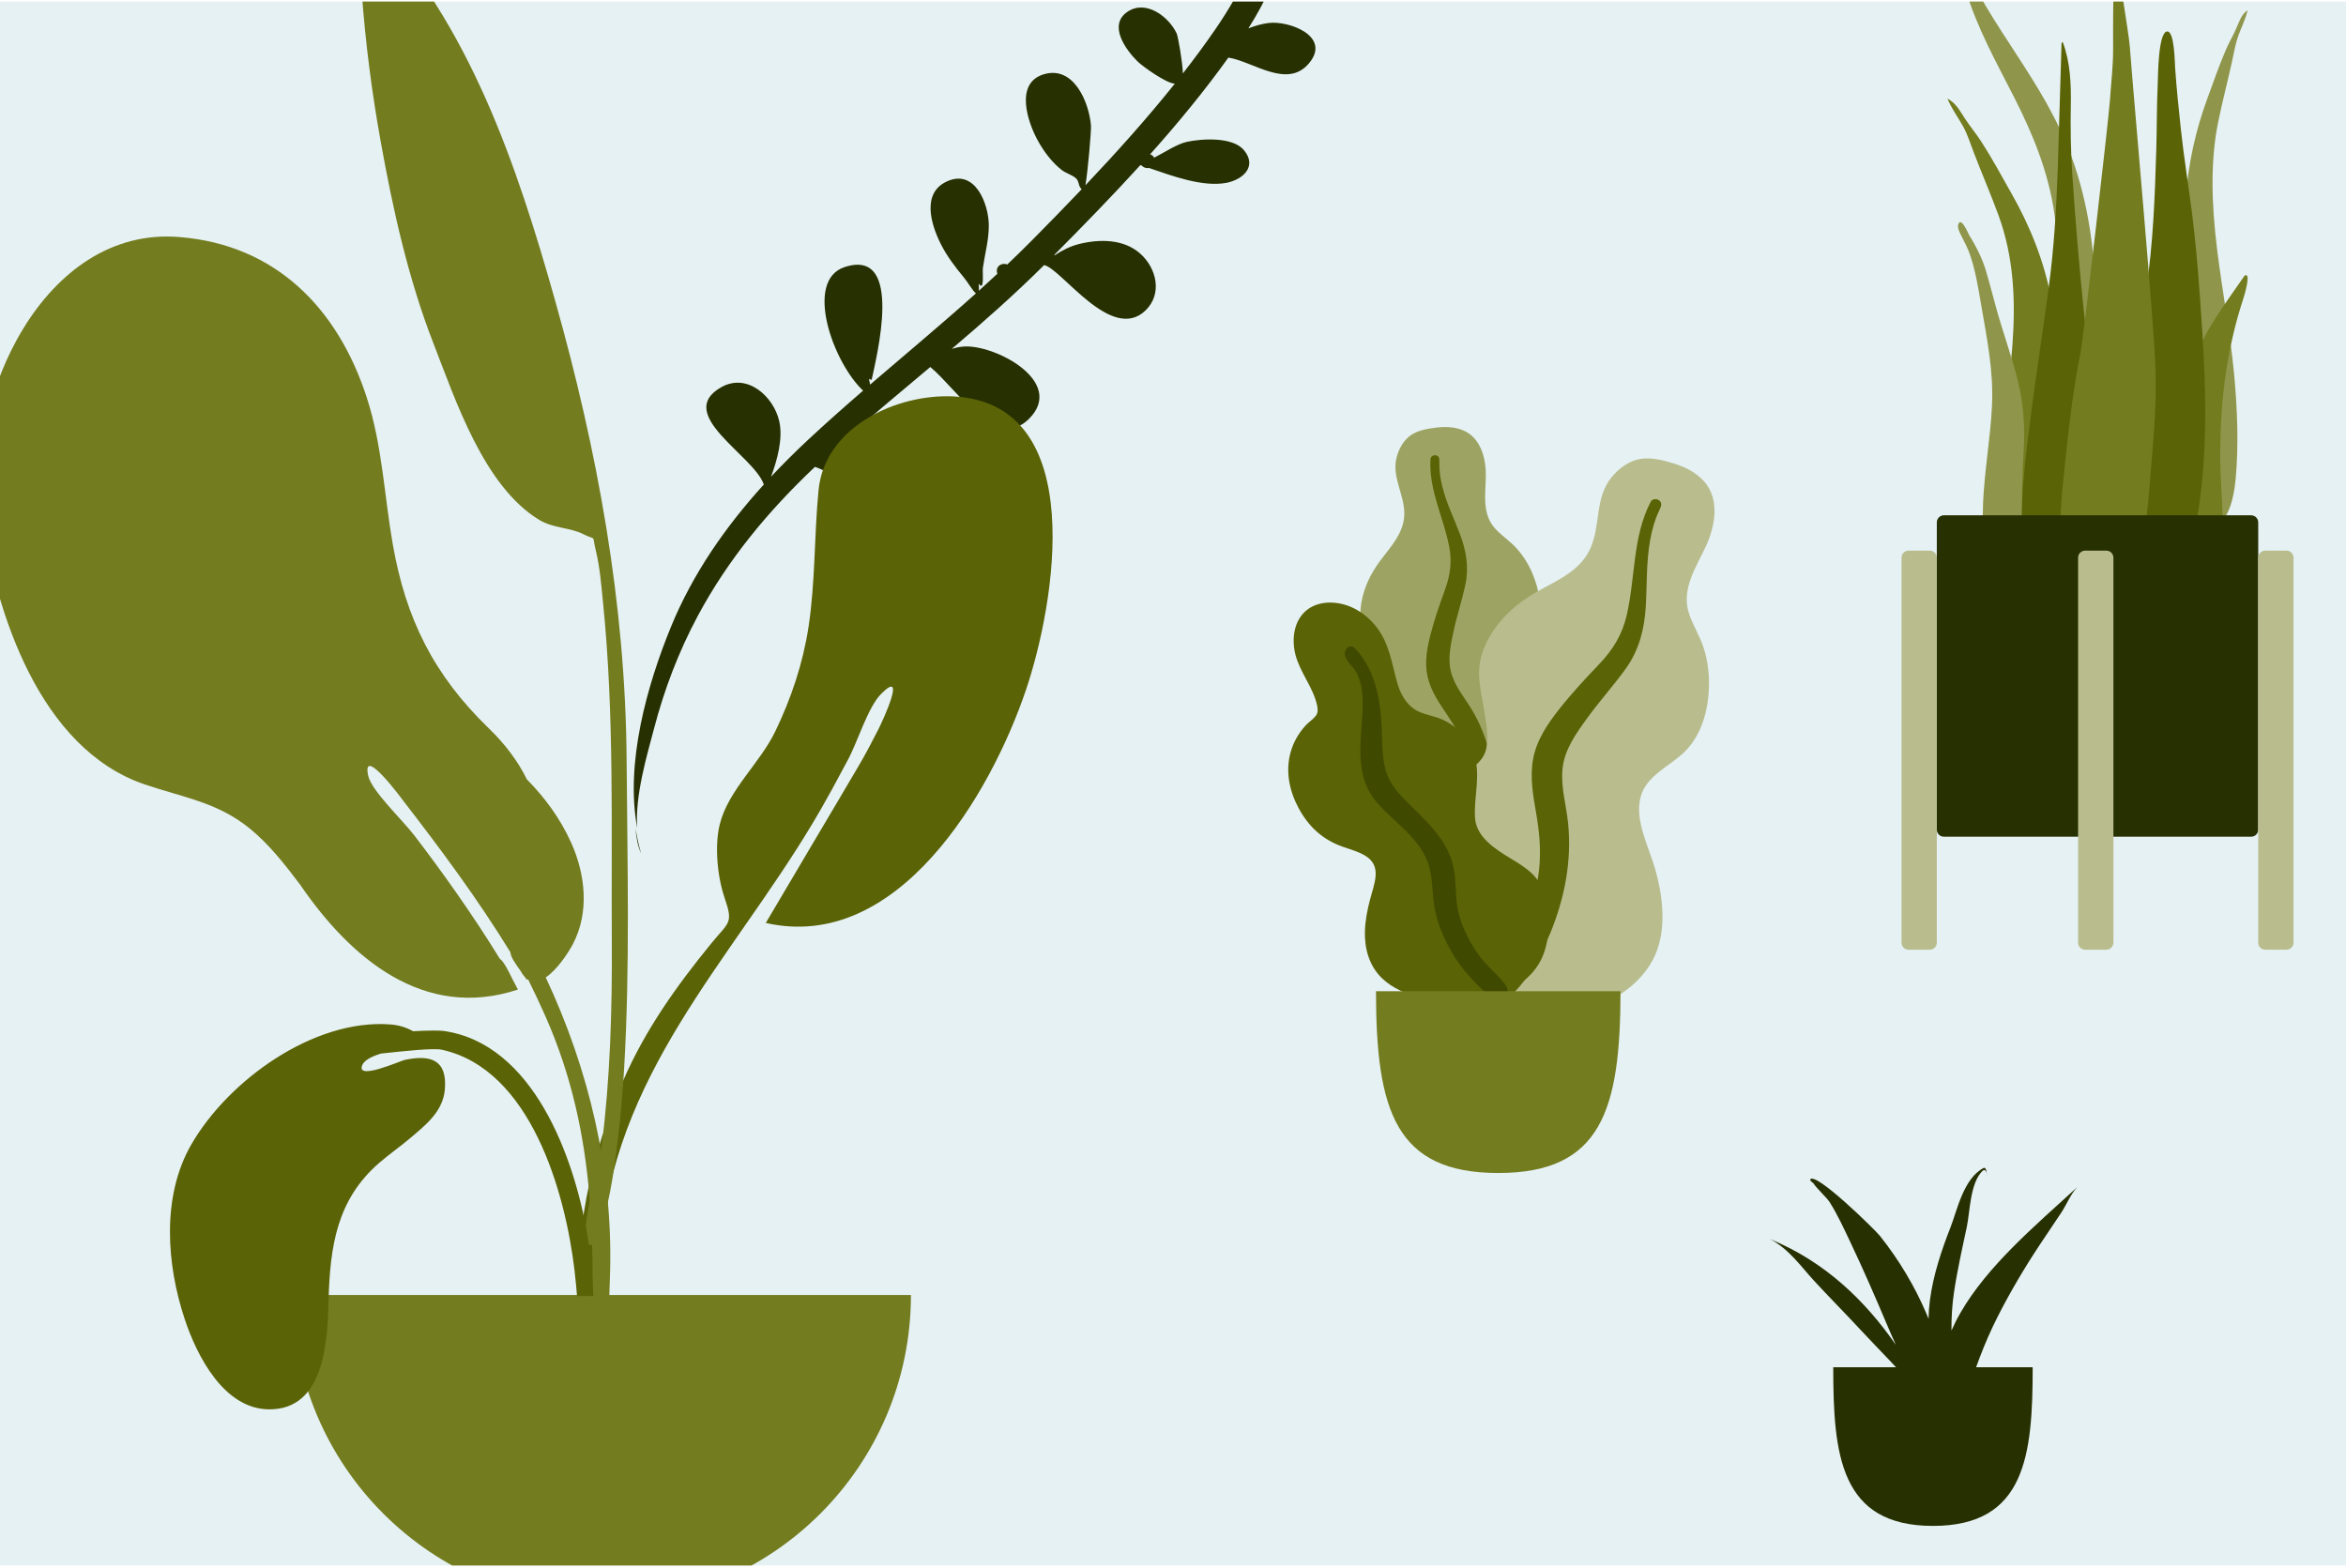 <svg width="570" height="381" viewBox="0 0 570 381" fill="none" xmlns="http://www.w3.org/2000/svg">
<g clip-path="url(#clip0_613_4274)">
<rect width="570" height="380" transform="translate(0 0.38)" fill="#E6F1F4"/>
<g clip-path="url(#clip1_613_4274)">
<path fill-rule="evenodd" clip-rule="evenodd" d="M476.057 -11.062C483.637 6.95 496.523 19.465 503.348 38.194C507.395 49.3 509.081 61.377 509.184 73.745C509.239 80.463 509.122 87.185 509.091 93.903C509.06 100.454 508.882 106.963 508.326 113.473C507.767 120.017 507.142 126.482 506.866 133.067C506.651 138.197 506.553 144.164 504.814 148.844C503.431 152.565 499.916 153.11 498.984 148.597C498.465 146.088 498.531 143.286 498.588 140.708C498.661 137.399 498.854 134.096 498.952 130.788C499.346 117.514 498.835 104.238 499.102 90.959C499.363 77.985 501.031 65.025 499.186 52.138C497.662 41.495 493.791 32.356 489.342 23.595C485.062 15.166 480.404 6.942 477.511 -2.646C476.681 -5.4 476.039 -8.253 475.73 -11.214C475.865 -11.277 475.974 -11.226 476.057 -11.062Z" fill="#8F964B"/>
<path fill-rule="evenodd" clip-rule="evenodd" d="M473.991 24.474C475.492 25.558 476.331 27.143 477.346 28.708C478.607 30.652 480.091 32.408 481.352 34.355C483.982 38.413 486.293 42.719 488.69 46.942C493.242 54.956 496.697 63.497 498.409 72.769C500.183 82.377 500.662 92.295 501.406 102.047C502.195 112.383 502.99 122.794 503.095 133.169C503.141 137.818 503.393 142.752 502.835 147.368C502.487 150.242 501.19 152.691 498.267 152.668C492.057 152.618 489.141 145.74 487.923 140.099C486.13 131.793 485.773 122.969 486.056 114.475C486.399 104.232 488.177 94.143 488.946 83.939C489.761 73.138 489.301 62.527 485.587 52.357C483.711 47.217 481.534 42.201 479.579 37.096C478.746 34.922 478.064 32.689 476.94 30.665C475.689 28.413 474.136 26.369 473.156 23.944C473.434 24.121 473.713 24.297 473.991 24.474Z" fill="#737C1E"/>
<path fill-rule="evenodd" clip-rule="evenodd" d="M545.528 2.934C545.718 2.787 545.909 2.639 546.099 2.49C545.551 4.801 544.56 6.678 543.803 8.79C543.122 10.689 542.777 12.838 542.319 14.914C541.242 19.789 539.998 24.554 538.981 29.47C536.969 39.199 537.349 49.68 538.669 60.474C539.916 70.67 541.888 80.851 542.828 91.045C543.606 99.499 543.941 108.217 543.198 116.283C542.693 121.761 541.038 128.301 536.529 127.748C534.407 127.488 533.299 124.933 532.853 122.049C532.136 117.416 531.986 112.545 531.707 107.938C531.084 97.656 530.96 87.406 530.836 77.229C530.72 67.628 530.399 57.836 531.041 48.477C531.659 39.445 533.595 31.307 536.362 23.798C537.819 19.842 539.208 15.793 540.846 12.023C541.631 10.214 542.59 8.616 543.376 6.809C544.008 5.356 544.51 3.864 545.528 2.934Z" fill="#8F964B"/>
<path fill-rule="evenodd" clip-rule="evenodd" d="M475.91 54.239C476.731 52.86 478.538 57.407 478.814 57.978C478.697 57.694 478.58 57.41 478.462 57.126C480.092 59.836 481.584 62.658 482.511 65.766C483.428 68.842 484.216 71.981 485.077 75.079C486.692 80.892 488.776 86.54 490.239 92.406C491.665 98.121 492.025 103.74 491.68 109.653C491.321 115.797 491.101 122.036 491.52 128.177C491.72 131.111 492.673 133.843 493.326 136.667C493.98 139.493 494.495 142.357 495.268 145.149C495.446 144.785 495.468 146.001 495.468 146.093C495.463 146.791 495.366 147.376 495.141 148.037C494.565 149.737 493.486 151.182 491.845 151.651C488.879 152.498 486.125 149.8 485.168 146.951C483.796 142.863 483.04 138.346 482.386 134.049C481.786 130.109 481.644 126.145 481.823 122.151C482.173 114.274 483.599 106.5 483.984 98.626C484.404 90.053 482.706 81.998 481.283 73.653C480.598 69.632 479.944 65.648 478.611 61.818C478.071 60.266 477.367 58.897 476.629 57.465C476.21 56.65 475.361 55.196 475.91 54.239Z" fill="#8F964B"/>
<path fill-rule="evenodd" clip-rule="evenodd" d="M499.975 40.847C499.635 50.669 499.048 60.416 497.739 70.134C496.403 80.051 494.868 89.934 493.582 99.86C492.33 109.522 491.018 119.344 491.193 129.141C491.322 136.357 490.125 148.565 498.14 152.126C506.257 155.733 507.998 140.33 508.531 135.246C509.552 125.492 509.222 115.636 508.726 105.828C508.217 95.763 507.368 85.749 506.315 75.72C505.145 64.581 504.228 53.391 503.491 42.219C503.127 36.694 503.037 31.177 503.138 25.651C503.233 20.435 503.035 15.166 501.18 10.214C501.083 10.284 500.987 10.355 500.89 10.425" fill="#5A6305"/>
<path fill-rule="evenodd" clip-rule="evenodd" d="M541.88 71.963C540.42 74.089 538.948 76.195 537.57 78.448C535.103 82.478 532.873 86.96 532.202 92.723C530.797 104.783 531.924 117.808 532.196 130.238C532.251 132.778 531.93 135.241 532.931 137.658C533.839 139.85 535.536 141.521 537.154 141.512C540.616 141.492 540.088 133.012 540.094 129.279C540.104 122.737 539.371 116.129 539.434 109.593C539.497 103.118 539.891 96.625 540.829 90.475C541.78 84.251 543.172 78.274 545.009 72.696C545.264 71.922 547.093 65.94 545.365 66.971" fill="#737C1E"/>
<path fill-rule="evenodd" clip-rule="evenodd" d="M526.587 7.639C524.31 7.639 524.324 18.989 524.256 20.447C524.008 25.708 524.066 30.97 523.91 36.232C523.567 47.716 523.147 59.3 521.422 70.65C520.493 76.761 519.416 82.844 518.258 88.908C517.097 94.99 515.538 101.064 514.774 107.223C514.04 113.143 514.455 119.18 514.555 125.13C514.656 131.115 514.837 137.113 515.621 143.046C515.814 144.51 516.041 145.969 516.284 147.425C516.486 148.638 516.369 150.142 516.711 151.295C517.259 153.142 519.611 153.746 521.194 153.457C525.478 152.675 528.215 147.295 529.679 143.365C531.548 138.346 532.539 132.902 533.518 127.613C534.627 121.621 535.277 115.537 535.581 109.436C536.201 97.038 535.406 84.626 534.518 72.267C534.024 65.394 533.453 58.551 532.58 51.72C531.71 44.918 530.595 38.147 529.868 31.325C529.34 26.368 528.82 21.404 528.479 16.428C528.397 15.241 528.328 7.639 526.587 7.639Z" fill="#5A6305"/>
<path fill-rule="evenodd" clip-rule="evenodd" d="M523.736 90.141C523.365 78.225 518.575 25.883 517.485 11.473C517.213 7.866 514.589 -7.151 514.249 -11.24C513.326 -10.085 513.405 7.905 513.415 12.038C513.426 16.127 512.919 20.148 512.658 24.215C512.392 28.364 506.257 81.956 505.461 85.944C503.877 93.876 502.817 102.016 502 110.127C501.203 118.032 499.965 126.372 501.031 134.319C501.276 136.148 501.663 137.948 502.294 139.629C502.976 141.445 503.444 143.124 503.991 145.024C504.872 148.085 506.465 150.771 508.914 152.034C513.933 154.625 516.629 148.76 517.995 143.654C520.177 135.5 521.578 127.213 522.235 118.649C522.961 109.175 524.034 99.681 523.736 90.141Z" fill="#737C1E"/>
<path d="M546.957 125.207H472.298C471.35 125.207 470.582 125.975 470.582 126.923V201.582C470.582 202.53 471.35 203.299 472.298 203.299H546.957C547.905 203.299 548.674 202.53 548.674 201.582V126.923C548.674 125.975 547.905 125.207 546.957 125.207Z" fill="#273000"/>
<path d="M468.865 133.788H463.716C462.768 133.788 462 134.557 462 135.504V229.043C462 229.991 462.768 230.76 463.716 230.76H468.865C469.813 230.76 470.582 229.991 470.582 229.043V135.504C470.582 134.557 469.813 133.788 468.865 133.788Z" fill="#B9BD8E"/>
<path d="M511.773 133.788H506.624C505.676 133.788 504.908 134.557 504.908 135.504V229.043C504.908 229.991 505.676 230.76 506.624 230.76H511.773C512.721 230.76 513.489 229.991 513.489 229.043V135.504C513.489 134.557 512.721 133.788 511.773 133.788Z" fill="#B9BD8E"/>
<path d="M555.539 133.788H550.39C549.442 133.788 548.674 134.557 548.674 135.504V229.043C548.674 229.991 549.442 230.76 550.39 230.76H555.539C556.487 230.76 557.255 229.991 557.255 229.043V135.504C557.255 134.557 556.487 133.788 555.539 133.788Z" fill="#B9BD8E"/>
</g>
<path fill-rule="evenodd" clip-rule="evenodd" d="M348.99 103.892C351.171 103.625 353.5 103.719 355.528 104.58C359.842 106.412 361.068 111.508 361.009 115.65C360.946 120.109 359.999 124.979 363.388 128.571C364.947 130.223 366.885 131.487 368.415 133.168C370.05 134.966 371.333 137.022 372.282 139.231C374.026 143.287 374.882 148.057 373.288 152.312C371.883 156.058 368.351 159.44 369.114 163.7C369.91 168.144 374.391 171.541 377.192 174.851C380.362 178.597 383.281 183.385 383.76 188.297C384.22 193.005 382.171 197.766 379.026 201.325C372.742 208.436 363.297 211.922 353.773 211.9C349.73 211.891 345.152 211.708 341.662 209.536C340.584 208.864 340.015 208.11 339.374 207.063C338.799 206.124 338.04 205.513 337.161 204.848C335.23 203.388 333.835 201.421 332.945 199.218C329.489 190.664 332.252 180.081 337.089 172.485C338.235 170.685 339.174 168.953 338.617 166.808C338.036 164.569 336.608 162.549 335.344 160.624C334.096 158.722 332.671 156.907 331.695 154.85C330.674 152.695 330.386 150.439 330.566 148.081C330.906 143.651 332.818 139.563 335.525 136.001C338.133 132.569 341.194 129.286 341.201 124.79C341.209 120.024 338.023 115.785 339.38 110.94C339.942 108.934 341.071 106.876 342.89 105.673C344.635 104.52 346.938 104.142 348.99 103.892Z" fill="#9DA362"/>
<path fill-rule="evenodd" clip-rule="evenodd" d="M347.564 111.51C347.605 110.87 348.364 110.486 348.962 110.653C349.748 110.873 349.733 111.608 349.712 112.263C349.649 114.276 349.94 116.232 350.424 118.185C351.43 122.246 353.288 125.987 354.761 129.888C356.232 133.785 356.922 137.809 356.059 141.933C355.246 145.821 353.968 149.608 353.135 153.502C352.401 156.933 351.62 160.551 352.738 163.974C353.813 167.268 356.191 169.951 357.903 172.929C361.447 179.092 363.02 185.929 363.23 192.965C363.328 196.232 363.24 199.53 362.482 202.734C362.046 204.579 361.459 207.073 359.878 208.347C359.149 208.934 357.902 209.138 357.288 208.268C356.712 207.452 357.218 206.188 357.4 205.319C358.193 201.554 358.352 197.707 358.162 193.884C357.979 190.181 357.541 186.485 356.376 182.948C355.294 179.667 353.651 176.719 351.717 173.848C349.747 170.922 347.698 167.991 346.884 164.524C346.056 161.003 346.728 157.421 347.627 153.967C348.578 150.315 349.822 146.767 351.109 143.213C352.364 139.75 352.808 136.473 352.116 132.849C350.748 125.688 347.087 118.967 347.564 111.51Z" fill="#5A6305"/>
<path fill-rule="evenodd" clip-rule="evenodd" d="M406.589 112.58C409.289 113.4 411.97 114.723 413.894 116.796C417.986 121.206 416.731 127.871 414.472 132.74C412.04 137.979 408.356 143.246 410.433 149.258C411.388 152.021 412.993 154.525 413.898 157.31C414.866 160.286 415.284 163.385 415.23 166.491C415.132 172.195 413.615 178.282 409.495 182.484C405.868 186.184 399.937 188.345 398.581 193.781C397.166 199.45 400.625 205.799 402.161 211.171C403.899 217.25 404.792 224.43 402.758 230.489C400.809 236.296 395.889 240.861 390.319 243.433C379.191 248.574 366.27 247.783 355.111 242.803C350.373 240.689 345.1 238.091 342.156 233.706C341.246 232.351 340.977 231.164 340.778 229.591C340.601 228.181 340.033 227.064 339.353 225.821C337.86 223.09 337.264 220.037 337.385 216.97C337.853 205.055 346.686 193.977 356.375 187.509C358.671 185.977 360.687 184.417 361.168 181.591C361.67 178.64 361.062 175.509 360.598 172.575C360.139 169.676 359.427 166.788 359.37 163.848C359.31 160.768 360.166 157.95 361.624 155.255C364.363 150.193 368.767 146.354 373.825 143.549C378.697 140.847 384.024 138.557 386.408 133.244C388.936 127.612 387.44 120.941 391.593 115.918C393.312 113.837 395.724 111.99 398.493 111.514C401.149 111.058 404.05 111.81 406.589 112.58Z" fill="#B9BD8E"/>
<path fill-rule="evenodd" clip-rule="evenodd" d="M401.075 121.893C401.458 121.156 402.547 121.1 403.158 121.611C403.963 122.284 403.56 123.146 403.193 123.911C402.064 126.261 401.38 128.73 400.923 131.297C399.972 136.633 400.186 142.037 399.865 147.428C399.544 152.815 398.244 157.942 395.076 162.373C392.088 166.551 388.61 170.366 385.597 174.541C382.942 178.219 380.134 182.095 379.648 186.734C379.18 191.199 380.555 195.623 380.998 200.046C381.915 209.202 380.172 218.123 376.733 226.566C375.136 230.486 373.307 234.345 370.742 237.743C369.265 239.699 367.274 242.345 364.758 243.025C363.598 243.338 362.033 242.925 361.771 241.573C361.525 240.305 362.777 239.074 363.447 238.14C366.345 234.097 368.546 229.624 370.326 224.998C372.051 220.517 373.475 215.91 373.965 211.111C374.419 206.658 374.041 202.306 373.283 197.892C372.511 193.395 371.651 188.849 372.514 184.317C373.391 179.714 376.053 175.824 378.913 172.205C381.937 168.378 385.251 164.828 388.617 161.294C391.897 157.851 394.133 154.204 395.222 149.549C397.373 140.352 396.612 130.474 401.075 121.893Z" fill="#5A6305"/>
<path fill-rule="evenodd" clip-rule="evenodd" d="M323.133 146.407C327.622 146.407 331.568 148.786 334.288 152.163C337.471 156.115 338.114 160.942 339.407 165.653C340.05 167.997 341.156 170.324 343.095 171.917C344.858 173.366 347.096 173.655 349.207 174.363C353.425 175.778 356.831 179.185 358.176 183.342C359.817 188.413 358.079 193.527 358.378 198.666C358.653 203.385 363.306 206.33 367.05 208.592C370.742 210.823 374.068 212.912 375.18 217.258C376.359 221.867 376.755 227.012 375.121 231.566C372.402 239.148 364.445 242.487 356.756 243.004C349.778 243.474 341.004 242.736 335.763 237.671C332.628 234.64 331.492 230.401 331.633 226.183C331.72 223.561 332.24 220.962 332.912 218.428C333.388 216.632 334.031 214.843 334.214 212.987C334.701 208.049 330.137 207.1 326.252 205.744C321.315 204.021 317.859 200.766 315.455 196.232C313.217 192.01 312.278 187.27 313.62 182.622C314.305 180.248 315.548 178.095 317.233 176.263C317.976 175.457 319.021 174.785 319.691 173.938C320.316 173.147 320.18 172.122 319.965 171.195C318.969 166.916 315.865 163.372 314.755 159.101C313.753 155.245 314.345 150.446 317.87 147.959C319.393 146.884 321.272 146.419 323.133 146.407Z" fill="#5A6305"/>
<path fill-rule="evenodd" clip-rule="evenodd" d="M329.25 157.557C334.008 162.625 335.301 169.501 335.68 176.165C335.893 179.902 335.672 183.844 336.77 187.469C337.709 190.572 339.911 192.943 342.181 195.185C346.751 199.697 351.848 204.284 353.184 210.814C353.968 214.646 353.439 218.605 354.523 222.395C355.508 225.84 357.243 229.224 359.353 232.134C361.052 234.476 363.266 236.27 365.123 238.454C365.69 239.12 366.501 240.102 366.268 241.043C365.994 242.145 364.59 242.494 363.594 242.32C361.272 241.917 359.317 239.699 357.799 238.087C355.578 235.73 353.692 233.195 352.158 230.351C350.456 227.192 349.085 223.84 348.499 220.297C347.891 216.621 348.194 212.79 346.806 209.262C344.471 203.325 338.806 199.822 334.711 195.195C329.608 189.43 330.369 182.254 330.891 175.162C331.179 171.265 331.464 166.863 329.495 163.305C328.743 161.947 327.067 160.68 326.744 159.136C326.448 157.722 328.063 156.292 329.25 157.557Z" fill="#404900"/>
<path fill-rule="evenodd" clip-rule="evenodd" d="M334.323 240.839C334.324 269.823 339.053 285.01 364.024 285.01C388.994 285.01 393.724 269.823 393.725 240.839H334.323Z" fill="#737C1E"/>
<g clip-path="url(#clip2_613_4274)">
<path fill-rule="evenodd" clip-rule="evenodd" d="M330.169 -58.634C335.227 -61.141 341.968 -58.233 339.156 -51.604C336.143 -44.505 325.005 -44.417 318.715 -44.558C319.345 -44.591 321.372 -51.101 322.066 -52.084C324.113 -54.986 327.061 -57.089 330.169 -58.634ZM271.903 68.641C270.627 69.732 271.799 68.744 271.903 68.641V68.641ZM335.041 -26.526C338.001 -24.263 338.142 -20.269 335.724 -17.566C332.846 -14.347 327.589 -14.464 323.666 -14.778C321.891 -14.92 312.414 -15.679 314.66 -17.23C314.488 -17.164 314.127 -17.006 313.741 -16.791C313.533 -16.031 313.314 -15.274 313.087 -14.521C313.143 -14.489 313.19 -14.454 313.25 -14.421C313.185 -14.449 313.14 -14.48 313.083 -14.509C310.804 -6.979 307.56 0.19 303.313 6.898C304.902 6.272 306.548 5.798 308.217 5.587C313.161 4.962 323.562 8.804 318.032 15.387C312.729 21.698 304.474 14.927 298.456 13.994C292.618 22.14 286.182 29.948 279.437 37.495C279.851 37.624 280.213 37.894 280.421 38.314C283.127 36.941 285.947 34.977 288.451 34.446C292.065 33.679 299.475 33.215 302.206 36.45C305.565 40.427 301.964 43.657 297.995 44.42C292.24 45.526 284.707 42.715 279.17 40.815C278.536 40.927 277.845 40.742 277.432 40.235C277.309 40.195 277.187 40.155 277.068 40.117C270.237 47.627 263.146 54.889 256.097 61.992C256.172 61.988 256.247 61.983 256.326 61.979C258.164 60.773 260.136 59.784 262.274 59.266C267.219 58.06 273.038 58.054 277.051 61.632C281.048 65.195 282.464 71.426 278.329 75.427C270.051 83.435 257.855 65.176 253.679 64.414C246.516 71.556 238.942 78.229 231.25 84.768C232.123 84.502 233.019 84.306 233.945 84.218C241.489 83.496 259.195 92.744 249.937 101.844C241.87 109.773 232.532 94.511 226.03 89.174C218.781 95.268 211.492 101.32 204.408 107.609C208.272 106.583 212.006 106.432 216.148 107.683C220.434 108.98 227.349 112.216 224.64 118.003C221.884 123.887 213.58 121.21 209.254 119.341C206.895 118.322 202.165 114.883 198.012 113.435C186.708 124.107 176.917 135.862 169.504 149.71C164.876 158.356 161.364 167.593 158.892 177.087C157.314 183.147 154.206 193.325 154.828 201.212C151.862 185.424 157.225 166.463 163.004 152.352C168.317 139.376 176.268 127.985 185.581 117.731C183.244 110.702 163.572 100.563 175.332 94.032C181.577 90.579 187.973 96.309 189.338 102.377C190.276 106.547 188.847 111.787 187.331 115.834C190.261 112.709 193.307 109.684 196.445 106.759C200.782 102.717 205.223 98.792 209.707 94.916C202.319 87.975 195.326 68.132 205.233 64.887C219.861 60.109 212.817 87.175 211.797 92.248C211.507 92.265 211.281 92.177 211.115 91.99C211.197 92.454 211.293 92.951 211.409 93.452C219.99 86.073 228.699 78.84 237.121 71.284C236.362 70.724 235.155 68.581 234.208 67.44C232.068 64.869 230.021 62.183 228.525 59.175C226.162 54.421 223.882 46.839 230.147 44.043C236.96 40.997 240.197 49.573 240.245 54.688C240.277 58.226 239.314 61.587 238.812 65.055C238.655 66.137 239.259 71.012 237.786 68.915C237.855 69.688 237.865 70.248 237.831 70.645C239.343 69.282 240.843 67.904 242.334 66.516C242.265 66.341 242.213 66.15 242.202 65.928C242.122 64.403 243.657 63.816 244.733 64.263C246.7 62.393 248.648 60.5 250.561 58.57C254.616 54.48 258.73 50.273 262.815 45.976C261.929 45.215 262.281 44.16 261.452 43.352C260.625 42.546 258.995 42.099 258.022 41.35C255.574 39.465 253.544 36.718 252.077 34.015C249.653 29.548 246.521 20.178 253.601 18.049C260.898 15.851 264.602 24.871 265.071 30.51C265.162 31.602 264.344 41.447 263.718 45.021C271.277 37.036 278.712 28.752 285.448 20.324C283.406 20.305 277.616 16.12 276.445 14.979C273.589 12.194 269.048 6.04 274.056 2.783C278.508 -0.105 283.996 4.078 285.9 8.144C286.213 8.814 287.317 15.045 287.403 17.841C290.191 14.267 292.85 10.671 295.324 7.065C296.974 4.667 298.516 2.205 299.959 -0.308C299.612 -0.505 299.285 -0.848 298.976 -1.275C291.551 -2.535 282.083 -14.121 290.806 -18.153C294.958 -20.069 299.462 -16.113 301.496 -12.873C301.913 -12.21 302.588 -8.879 303.137 -6.25C307.288 -14.578 310.46 -23.393 312.874 -32.432C312.227 -32.593 311.68 -33.087 311.608 -33.936C308.003 -35.991 305.156 -37.703 302.639 -41.655C301.075 -44.11 298.26 -49.719 302.854 -51.081C308.832 -52.854 312.588 -43.722 313.077 -39.225C313.134 -38.703 313.132 -37.184 313.112 -35.793C313.32 -35.821 313.529 -35.818 313.735 -35.782C315.108 -41.379 316.204 -47.047 317.076 -52.726C313.813 -53.776 313.248 -70.913 315.421 -73.354C320.277 -78.817 323.704 -70.925 323.444 -66.753C323.138 -61.835 320.909 -57.361 318.255 -53.39C317.971 -52.969 318.052 -52.99 317.978 -53.575C317.937 -53.286 317.84 -53.072 317.697 -52.917C317.834 -50.328 318.101 -47.678 317.972 -45.387C317.605 -38.826 316.841 -32.227 315.731 -25.75C315.461 -24.175 315.152 -22.613 314.805 -21.064C317.428 -23.299 320.964 -25.284 322.348 -25.905C325.939 -27.515 331.474 -29.253 335.041 -26.526ZM154.407 201.234C154.574 203.522 154.986 205.617 155.757 207.344C155.179 205.377 154.736 203.333 154.407 201.234Z" fill="#273000"/>
<path fill-rule="evenodd" clip-rule="evenodd" d="M231.798 96.326C217.753 95.598 200.383 103.796 198.885 119.063C197.796 130.155 198.133 141.216 196.449 152.292C195.102 161.145 192.253 169.642 188.368 177.706C184.632 185.46 176.882 192.06 174.866 200.344C173.581 205.622 174.3 213.046 176.072 218.209C178.227 224.486 177.082 223.99 172.788 229.257C164.376 239.579 156.801 250.164 151.444 262.492C143.728 280.248 138.669 301.003 141.533 320.44C141.897 322.908 142.329 331.766 145.728 332.385C149.524 333.077 147.749 328.011 147.546 326.375C146.255 315.934 145.107 306.807 146.665 296.203C152.676 255.289 182.028 228.332 201.14 193.607C202.19 191.816 204.408 187.552 205.951 184.739C208.385 180.297 210.833 171.846 214.129 168.553C220.336 162.349 214.629 174.821 213.42 177.203C211.891 180.215 210.208 183.416 208.641 186.055C201.471 198.288 193.467 211.643 186.061 224.253C218.09 231.551 240.647 193.046 249.242 167.731C256.323 146.874 264.796 98.111 231.798 96.326Z" fill="#5A6305"/>
<path fill-rule="evenodd" clip-rule="evenodd" d="M43.552 57.594C67.031 59.457 82.104 74.95 89.121 96.62C92.903 108.298 93.336 120.294 95.438 132.295C98.599 150.351 105.401 164.034 118.694 176.897C122.812 180.881 125.846 184.971 128.003 189.348C132.284 193.717 136.012 198.661 138.75 204.706C142.248 212.426 143.238 221.689 139.199 229.385C138.113 231.454 135.404 235.608 132.597 237.495C143.108 259.881 148.887 284.398 148.236 308.884C147.842 323.665 147.12 338.452 146.279 353.215C146.052 357.179 144.761 363.725 142.822 357.077C141.048 350.996 143.273 341.45 143.479 335.098C144.481 304.152 145.337 276.015 132.598 247.102C131.263 244.072 129.846 241.066 128.371 238.084C128.285 238.034 128.204 237.973 128.123 237.914C128.067 237.958 128.016 238.004 127.959 238.047C127.865 237.879 127.736 237.679 127.586 237.455C127.163 237.019 126.793 236.467 126.442 235.851C125.312 234.285 124.033 232.446 124.026 231.439C124.026 231.431 124.031 231.419 124.031 231.411C116.145 218.538 107.112 206.374 97.886 194.449C97.955 194.535 87.878 180.815 89.437 188.403C90.188 192.059 97.6 199.022 100.593 202.895C107.215 211.512 114.991 222.429 121.453 232.986C122.323 233.486 123.551 235.94 124.44 237.767C124.93 238.693 125.388 239.626 125.838 240.44C102.941 248.005 85.13 232.766 72.984 215.043C72.97 215.022 72.957 215 72.943 214.979C69.247 210.082 65.461 205.219 60.731 201.348C52.84 194.888 44.389 193.748 35.084 190.569C9.712 181.899 -1.076 149.016 -4.502 124.617C-8.368 97.09 10.54 54.88 43.552 57.594Z" fill="#737C1E"/>
<path fill-rule="evenodd" clip-rule="evenodd" d="M89.931 -19.491C114.029 5.589 125.671 40.375 134.889 73.078C145.185 109.604 151.986 146.693 152.247 184.668C152.418 209.618 153.097 234.724 151.64 259.645C151.124 268.496 150.241 277.362 148.839 286.118C148.723 286.837 145.584 306.387 142.581 301.831C140.873 299.241 145.798 281.551 146.171 278.605C148.264 262.011 148.751 245.294 148.648 228.579C148.481 201.06 149.292 173.681 146.503 146.262C146.087 142.168 145.758 137.868 144.785 133.864C143.753 129.606 145.068 131.464 141.705 129.779C138.437 128.14 134.399 128.374 131.009 126.319C117.56 118.164 110.681 97.217 105.326 83.472C99.202 67.755 95.48 50.995 92.507 34.455C90.324 22.303 88.763 10.224 87.88 -2.085C87.602 -5.964 87.585 -10.021 86.823 -13.835C86.618 -14.864 85.587 -16.684 85.624 -17.596C85.704 -19.524 86.868 -20.658 86.963 -22.279C87.972 -21.371 88.962 -20.441 89.931 -19.491Z" fill="#737C1E"/>
<path fill-rule="evenodd" clip-rule="evenodd" d="M221.327 314.66C221.327 356.136 187.704 389.76 146.228 389.76C104.751 389.76 71.128 356.136 71.128 314.66" fill="#737C1E"/>
<path fill-rule="evenodd" clip-rule="evenodd" d="M140.202 314.9H144.17C143.895 309.921 143.531 304.951 142.699 300.028C139.516 281.198 129.562 253.543 107.731 250.487C106.926 250.373 103.964 250.354 100.375 250.564C98.674 249.614 96.769 249.039 94.761 248.907C76.175 247.537 55.418 262.532 46.452 278.136C39.225 290.717 40.443 307.238 44.907 320.604C47.896 329.553 54.42 342.312 65.301 342.436C78.913 342.592 79.57 325.767 79.833 315.932C80.183 302.856 81.835 291.465 92.138 282.552C94.54 280.476 97.165 278.649 99.59 276.601C103.388 273.397 107.586 270.115 108.075 264.813C108.751 257.498 104.622 256.182 98.317 257.541C97.243 257.772 86.417 262.63 88.02 258.79C88.509 257.617 90.296 256.688 92.552 255.992C98.39 255.357 105.352 254.62 107.354 255.06C128.953 259.799 137.363 289.718 139.596 308.728C139.837 310.779 140.032 312.838 140.202 314.9Z" fill="#5A6305"/>
</g>
<g clip-path="url(#clip3_613_4274)">
<path fill-rule="evenodd" clip-rule="evenodd" d="M445.418 332.215C445.418 353.503 447.098 370.76 469.646 370.76C492.194 370.76 493.873 353.503 493.873 332.215" fill="#273000"/>
<path fill-rule="evenodd" clip-rule="evenodd" d="M476.353 318.934C475.527 320.363 474.79 321.821 474.139 323.3C474.116 320.253 474.285 317.184 474.745 314.073C475.531 308.743 476.732 303.441 477.861 298.148C478.672 294.344 478.621 287.512 481.699 284.48C482.544 283.825 482.747 285.11 482.747 285.668C482.757 285.786 482.744 283.392 481.925 283.809C477.054 286.324 475.476 294.234 473.917 298.194C471.642 303.975 469.706 309.884 468.909 315.898C468.708 317.417 468.598 318.936 468.573 320.452C468.407 320.046 468.252 319.638 468.08 319.234C465.268 312.64 461.475 306.207 456.743 300.274C455.578 298.814 440.934 284.409 439.788 286.614C439.901 286.934 440.138 287.2 440.499 287.411C440.52 287.435 440.521 287.422 440.508 287.386C441.368 288.775 443.814 290.921 444.575 292.139C446.492 295.202 447.982 298.453 449.496 301.642C452.695 308.381 455.662 315.189 458.539 322.01C459.208 323.599 459.907 325.179 460.619 326.754C453.277 316.164 443.483 306.55 430 301.047C434.605 303.39 437.624 307.797 440.734 311.172C444.485 315.243 448.435 319.204 452.193 323.27C456.625 328.066 461.841 333.118 466.104 338.426C470.233 347.095 474.246 355.775 476.723 364.888C475.708 361.739 476.644 357.388 476.47 354.083C476.332 351.453 476.025 348.844 475.604 346.24C476.124 347.415 476.573 348.59 476.776 349.683C476.591 347.85 476.377 346.028 476.147 344.215C476.737 342.518 477.316 340.934 477.707 339.63C479.712 332.939 482.099 326.362 485.349 319.953C488.357 314.023 491.808 308.17 495.567 302.495C497.321 299.849 499.099 297.213 500.866 294.572C502.022 292.843 503.123 290.075 504.733 288.419C494.326 297.934 482.956 307.517 476.353 318.934Z" fill="#273000"/>
</g>
</g>
<defs>
<clipPath id="clip0_613_4274">
<rect width="570" height="380" fill="white" transform="translate(0 0.38)"/>
</clipPath>
<clipPath id="clip1_613_4274">
<rect width="95.255" height="242" fill="white" transform="translate(462 -11.24)"/>
</clipPath>
<clipPath id="clip2_613_4274">
<rect width="345.664" height="465" fill="white" transform="matrix(-1 0 0 1 340.664 -75.24)"/>
</clipPath>
<clipPath id="clip3_613_4274">
<rect width="75" height="87" fill="white" transform="translate(430 283.76)"/>
</clipPath>
</defs>
</svg>
